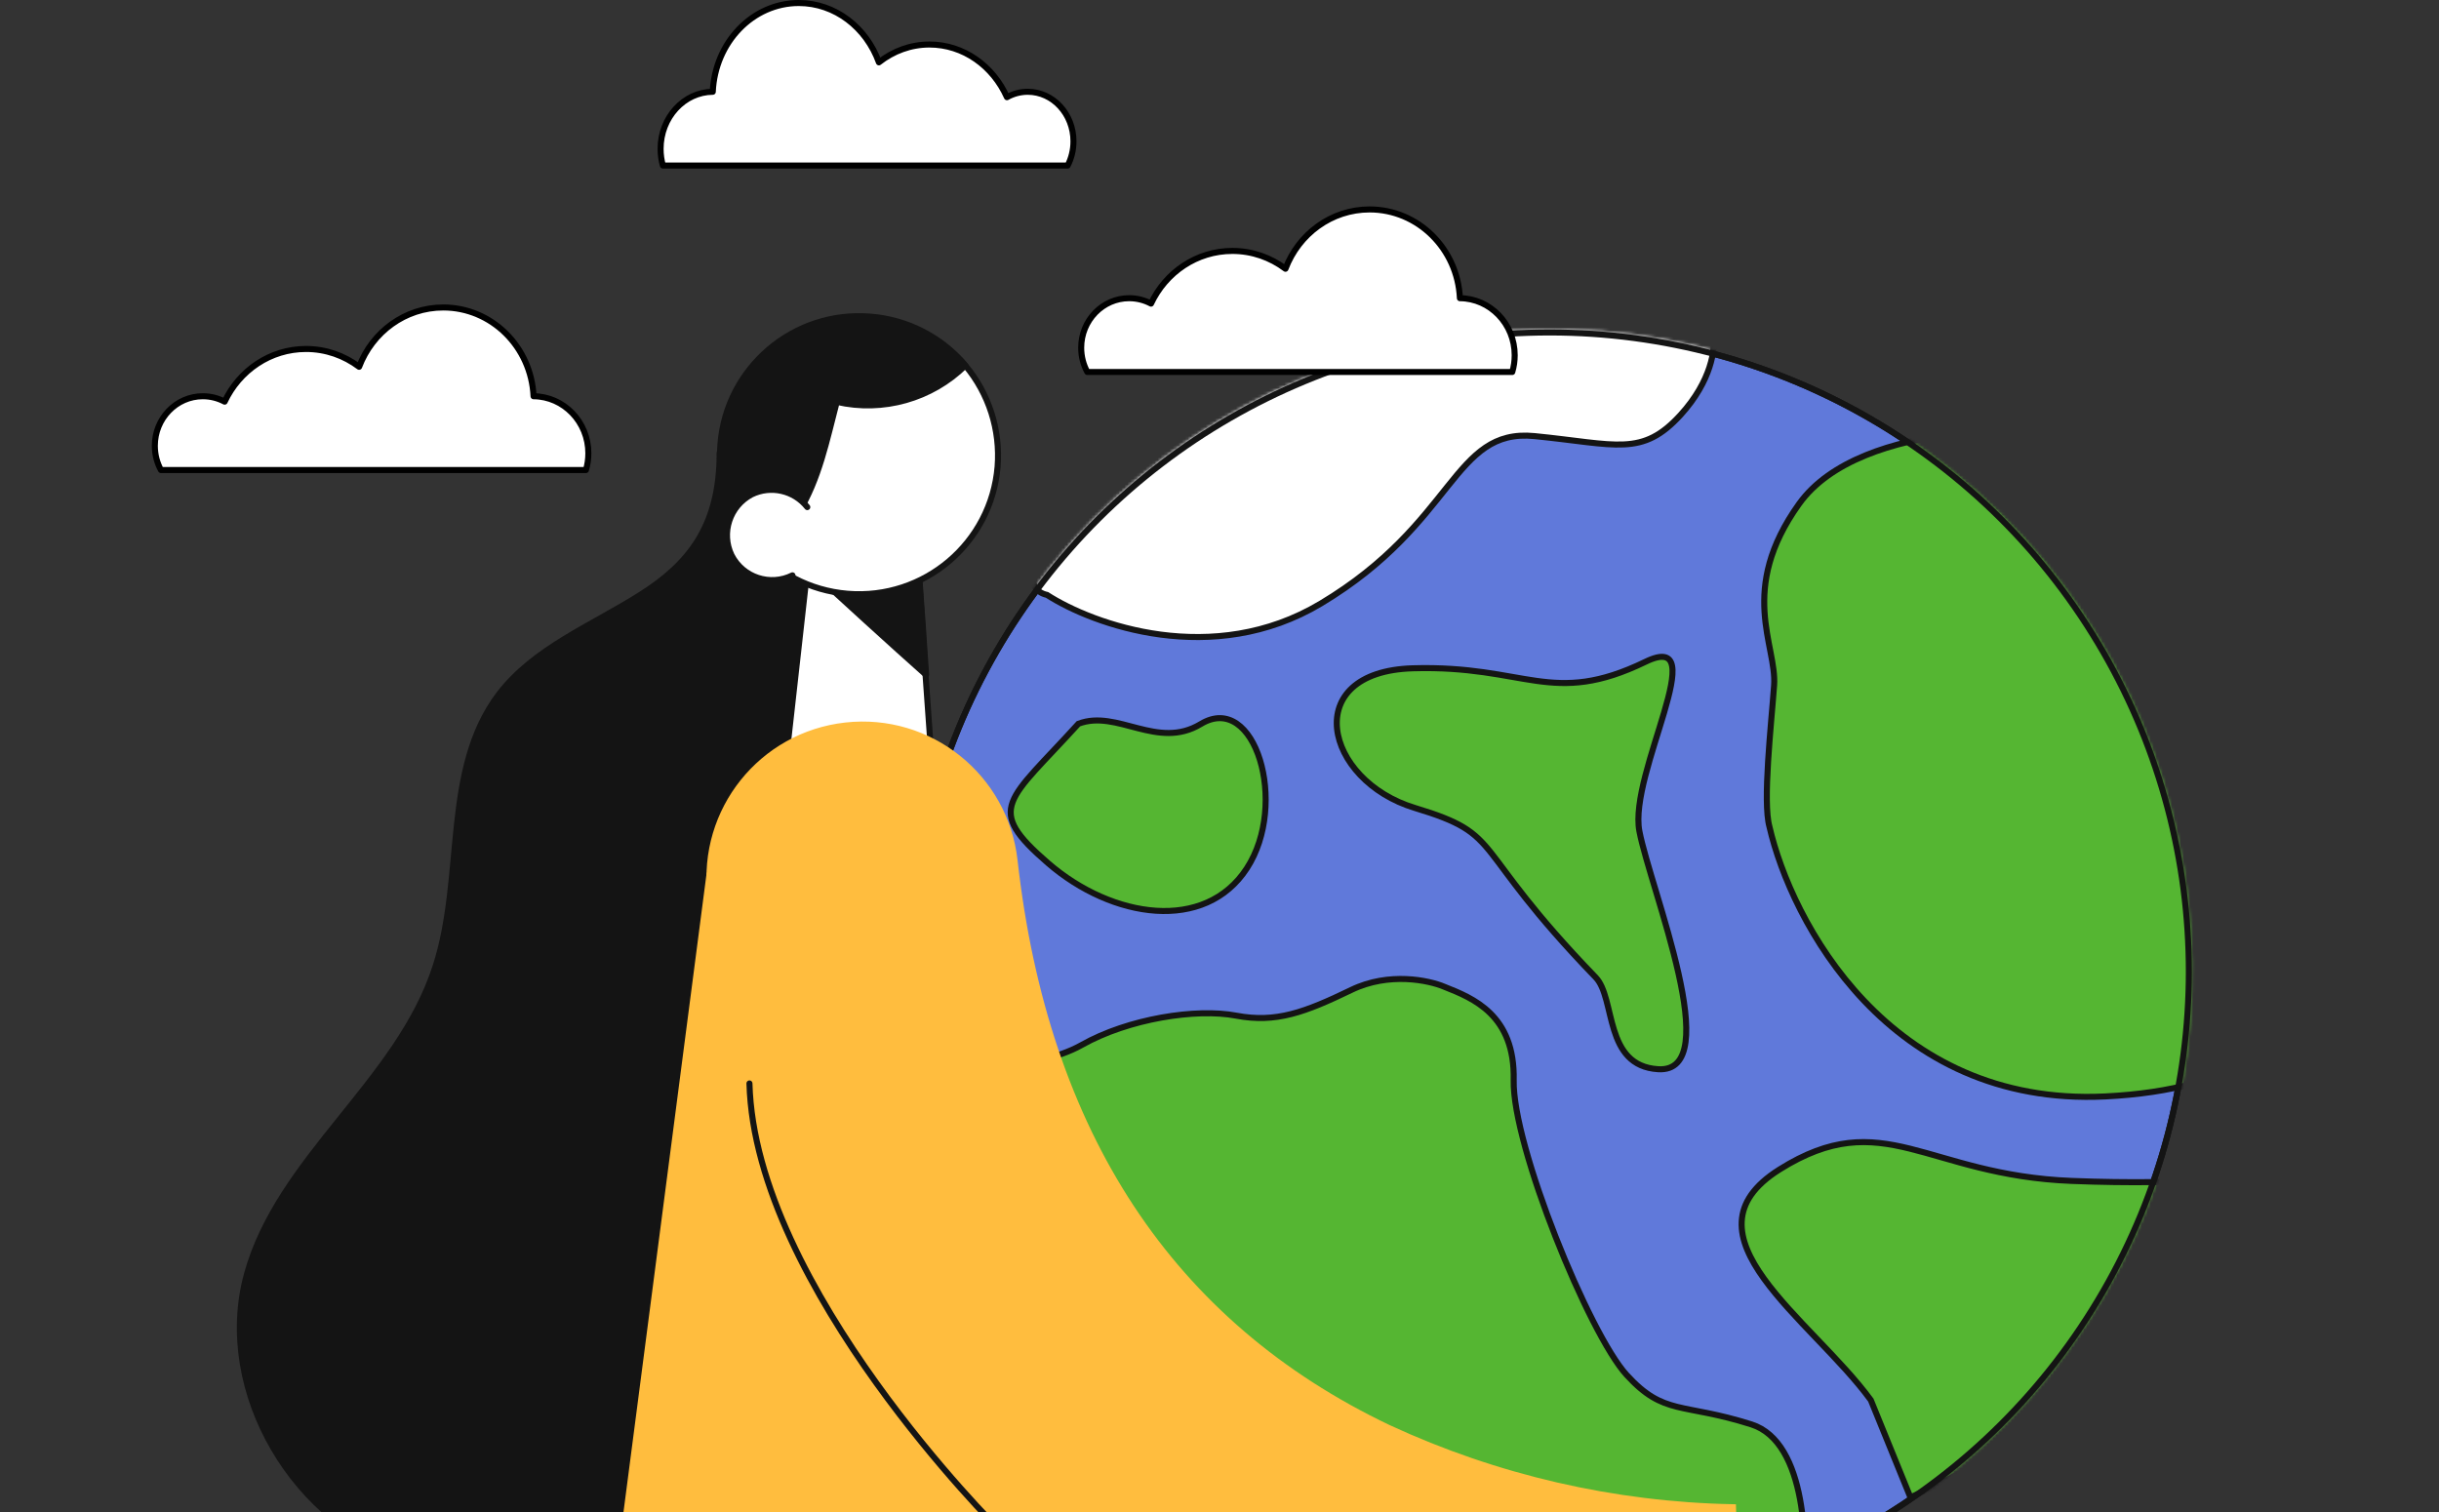 <svg width="808" height="501" viewBox="0 0 808 501" fill="none" xmlns="http://www.w3.org/2000/svg">
<rect x="0" y="0" width="808" height="501" fill="#333333" stroke="none"/>
<path d="M238.41 150.097C238.41 174.284 228.337 186.824 212.157 197.078C195.976 207.332 176.924 214.775 165.259 230.085C146.522 254.934 153.949 290.495 144.315 320.132C131.998 358.503 92.343 383.538 81.791 422.275C71.239 461.012 97.769 505.819 136.705 516.91C175.641 528 220.564 505.094 236.611 467.995C266.557 398.462 342.768 359.316 379.295 293.261C396.572 262.085 409.534 228.713 417.846 194.062C398.355 195.351 308.056 342.217 268.822 327.492C252.421 316.678 303.077 155.403 325.107 134.382L238.41 150.097Z" fill="#141414" stroke="#141414" stroke-width="2" stroke-linecap="round" stroke-linejoin="round"/>
<circle cx="513.374" cy="321.907" r="211.755" transform="rotate(90 513.374 321.907)" fill="#6079DA" stroke="#141414" stroke-width="2"/>
<mask id="mask0_5503_115388" style="mask-type:alpha" maskUnits="userSpaceOnUse" x="300" y="109" width="427" height="426">
<circle cx="212.755" cy="212.755" r="211.755" transform="matrix(0.546 -0.838 -0.838 -0.546 575.465 616.311)" fill="#3366FF" stroke="#141414" stroke-width="2"/>
</mask>
<g mask="url(#mask0_5503_115388)">
<path d="M437.582 199.954C401.793 221.369 362.184 206.976 346.853 197.103C343.46 196.389 338.69 192.792 346.757 184.113C356.841 173.264 398.205 124.283 426.853 102.371C449.772 84.842 530.238 101.156 567.606 111.505C568.272 115.448 567.041 126.151 556.793 137.413C543.982 151.491 535.62 147.197 508.396 144.492C481.171 141.787 482.319 173.187 437.582 199.954Z" fill="white" stroke="#141414" stroke-width="2"/>
<path d="M697.422 363.276C625.656 366.786 593.362 305.146 586.185 273.887C583.892 265.596 586.766 240.362 587.73 227.096C588.693 213.83 575.56 195.488 596.022 166.926C616.484 138.363 679.761 140.935 695.698 144.831C711.636 148.727 752.31 169.649 761.904 176.946C771.498 184.243 780.941 264.331 777.524 279.171C774.106 294.01 787.129 358.889 697.422 363.276Z" fill="#55B632" stroke="#141414" stroke-width="2"/>
<path d="M447.721 327.961C460.141 321.954 473.41 324.781 478.491 326.945C487.941 330.688 501.942 336.232 501.462 357.894C500.981 379.555 526.461 441.999 538.901 455.575C551.34 469.151 557.178 464.634 580.202 471.931C598.622 477.769 599.108 512.803 597.049 529.59C573.028 539.805 504.406 552.083 422.083 519.481C339.759 486.879 302.018 394.086 293.438 351.765C292.903 351.325 293.748 350.931 301.402 352.87C310.97 355.294 342.635 355.087 358.278 346.259C373.921 337.431 396.33 334.013 409.515 336.504C422.701 338.994 432.195 335.47 447.721 327.961Z" fill="#55B632" stroke="#141414" stroke-width="2"/>
<path d="M589.536 387.464C555.162 409.033 600.111 436.976 619.774 463.884L632.905 496.145C642.846 491.575 668.936 478.724 693.769 463.884C718.602 449.044 747.264 407.257 758.492 388.218C750.573 389.868 725.055 392.787 686.335 391.266C637.936 389.365 623.91 365.895 589.536 387.464Z" fill="#55B632" stroke="#141414" stroke-width="2"/>
<path d="M468.763 267.704C498.982 276.832 486.034 279.745 528.603 323.81C535.363 330.809 531.219 353.139 549.312 354.255C571.929 355.65 546.769 294.565 543.102 275.402C539.435 256.24 568 208.175 545.113 219.266C513.978 234.355 505.616 220.302 468.019 221.42C430.422 222.538 438.543 258.577 468.763 267.704Z" fill="#55B632" stroke="#141414" stroke-width="2"/>
<path d="M347.27 286.034C325.978 267.658 333.8 265.649 357.263 239.797C370.119 234.892 383.388 248.603 397.793 239.887C415.798 228.992 426.932 266.352 413.072 287.683C399.211 309.014 368.563 304.41 347.27 286.034Z" fill="#55B632" stroke="#141414" stroke-width="2"/>
</g>
<circle cx="513.374" cy="321.907" r="211.755" transform="rotate(90 513.374 321.907)" stroke="#141414" stroke-width="2"/>
<path d="M310.465 281.812L256.74 284.5L267.537 187.965L268.334 178.25L303.765 181.156C303.765 181.156 305.188 201.218 306.613 223.58C308.535 249.244 310.222 277.765 310.465 281.812Z" fill="white" stroke="#141414" stroke-width="2" stroke-linecap="round" stroke-linejoin="round"/>
<path d="M234.737 292.047L206.641 508.025H345.864L322.466 448.966L234.737 292.047Z" fill="#FFBD3E" stroke="#FFBD3E" stroke-width="2" stroke-miterlimit="10"/>
<path d="M574.113 499.384C534.643 498.627 495.754 489.666 459.939 473.068C387.924 438.751 346.229 375.628 336.109 285.141C333.005 257.31 307.944 237.279 280.113 240.384C252.282 243.488 232.251 268.549 235.355 296.38C253.427 457.772 346.148 532.379 420.642 566.519C499.29 602.468 573.709 600.78 576.95 600.548L574.113 499.384Z" fill="#FFBD3E" stroke="#FFBD3E" stroke-width="2" stroke-miterlimit="10"/>
<path d="M306.802 223.595C296.076 214.086 277.165 196.809 267.535 187.964L268.332 178.249L303.763 181.156C303.763 181.156 305.376 201.233 306.802 223.595Z" fill="#141414" stroke="#141414" stroke-width="2" stroke-linecap="round" stroke-linejoin="round"/>
<path d="M330.488 154.583C328.407 179.937 306.167 198.805 280.813 196.725C255.458 194.645 236.591 172.404 238.671 147.05C240.751 121.696 262.991 102.828 288.346 104.908C300.58 105.854 311.933 111.695 319.81 121.105C327.617 130.433 331.443 142.465 330.488 154.583Z" fill="white" stroke="#141414" stroke-width="2" stroke-linecap="round" stroke-linejoin="round"/>
<path d="M319.807 121.105C308.585 132.132 292.526 136.664 277.205 133.144C273.856 145.91 271.349 158.744 264.49 169.879C261.289 175.006 257.526 180.393 252.874 184.269C234.592 166.583 234.127 137.415 251.813 119.132C269.499 100.85 298.667 100.385 316.949 118.071C317.944 119.035 318.896 120.053 319.807 121.105Z" fill="#141414" stroke="#141414" stroke-width="2" stroke-linecap="round" stroke-linejoin="round"/>
<path d="M262.523 190.622C255.125 194.31 246.124 191.347 242.356 183.981C238.783 176.573 241.721 167.647 248.997 163.814C255.369 160.713 263.05 162.455 267.446 168.013" fill="white"/>
<path d="M262.523 190.622C255.125 194.31 246.124 191.347 242.356 183.981C238.783 176.573 241.721 167.647 248.997 163.814C255.369 160.713 263.05 162.455 267.446 168.013" stroke="#141414" stroke-width="2" stroke-linecap="round" stroke-linejoin="round"/>
<path d="M330.927 506.699C330.927 506.699 250.067 426.492 248.281 358.972" stroke="#141414" stroke-width="2" stroke-linecap="round" stroke-linejoin="round"/>
<path d="M360.207 123.245C358.918 120.877 358.18 118.134 358.18 115.221C358.18 106.15 365.295 98.798 374.075 98.798C376.685 98.798 379.142 99.446 381.312 100.596C386.158 90.262 396.413 83.137 408.266 83.137C414.842 83.137 420.911 85.334 425.857 89.044C430.219 77.538 441.058 69.389 453.736 69.389C469.774 69.389 482.871 82.42 483.642 98.798C493.677 98.877 501.795 107.311 501.795 117.702C501.795 119.625 501.52 121.492 500.991 123.245H360.207Z" fill="white" stroke="black" stroke-width="2" stroke-linecap="round" stroke-linejoin="round"/>
<path d="M53.32 155.729C52.031 153.362 51.293 150.619 51.293 147.705C51.293 138.634 58.409 131.282 67.188 131.282C69.798 131.282 72.255 131.931 74.425 133.08C79.272 122.746 89.527 115.622 101.379 115.622C107.955 115.622 114.024 117.818 118.97 121.528C123.332 110.022 134.171 101.873 146.85 101.873C162.888 101.873 175.985 114.905 176.756 131.282C186.791 131.362 194.909 139.795 194.909 150.186C194.909 152.11 194.633 153.976 194.105 155.729H53.32Z" fill="white" stroke="black" stroke-width="2" stroke-linecap="round" stroke-linejoin="round"/>
<path d="M353.691 54.856C354.918 52.489 355.621 49.746 355.621 46.832C355.621 37.761 348.844 30.409 340.483 30.409C337.997 30.409 335.657 31.058 333.591 32.207C328.975 21.873 319.208 14.748 307.92 14.748C301.657 14.748 295.877 16.945 291.167 20.655C287.012 9.149 276.69 1 264.615 1C249.34 1 236.867 14.031 236.133 30.409C226.576 30.489 218.844 38.922 218.844 49.313C218.844 51.237 219.106 53.103 219.61 54.856H353.691Z" fill="white" stroke="black" stroke-width="2" stroke-linecap="round" stroke-linejoin="round"/>
</svg>
